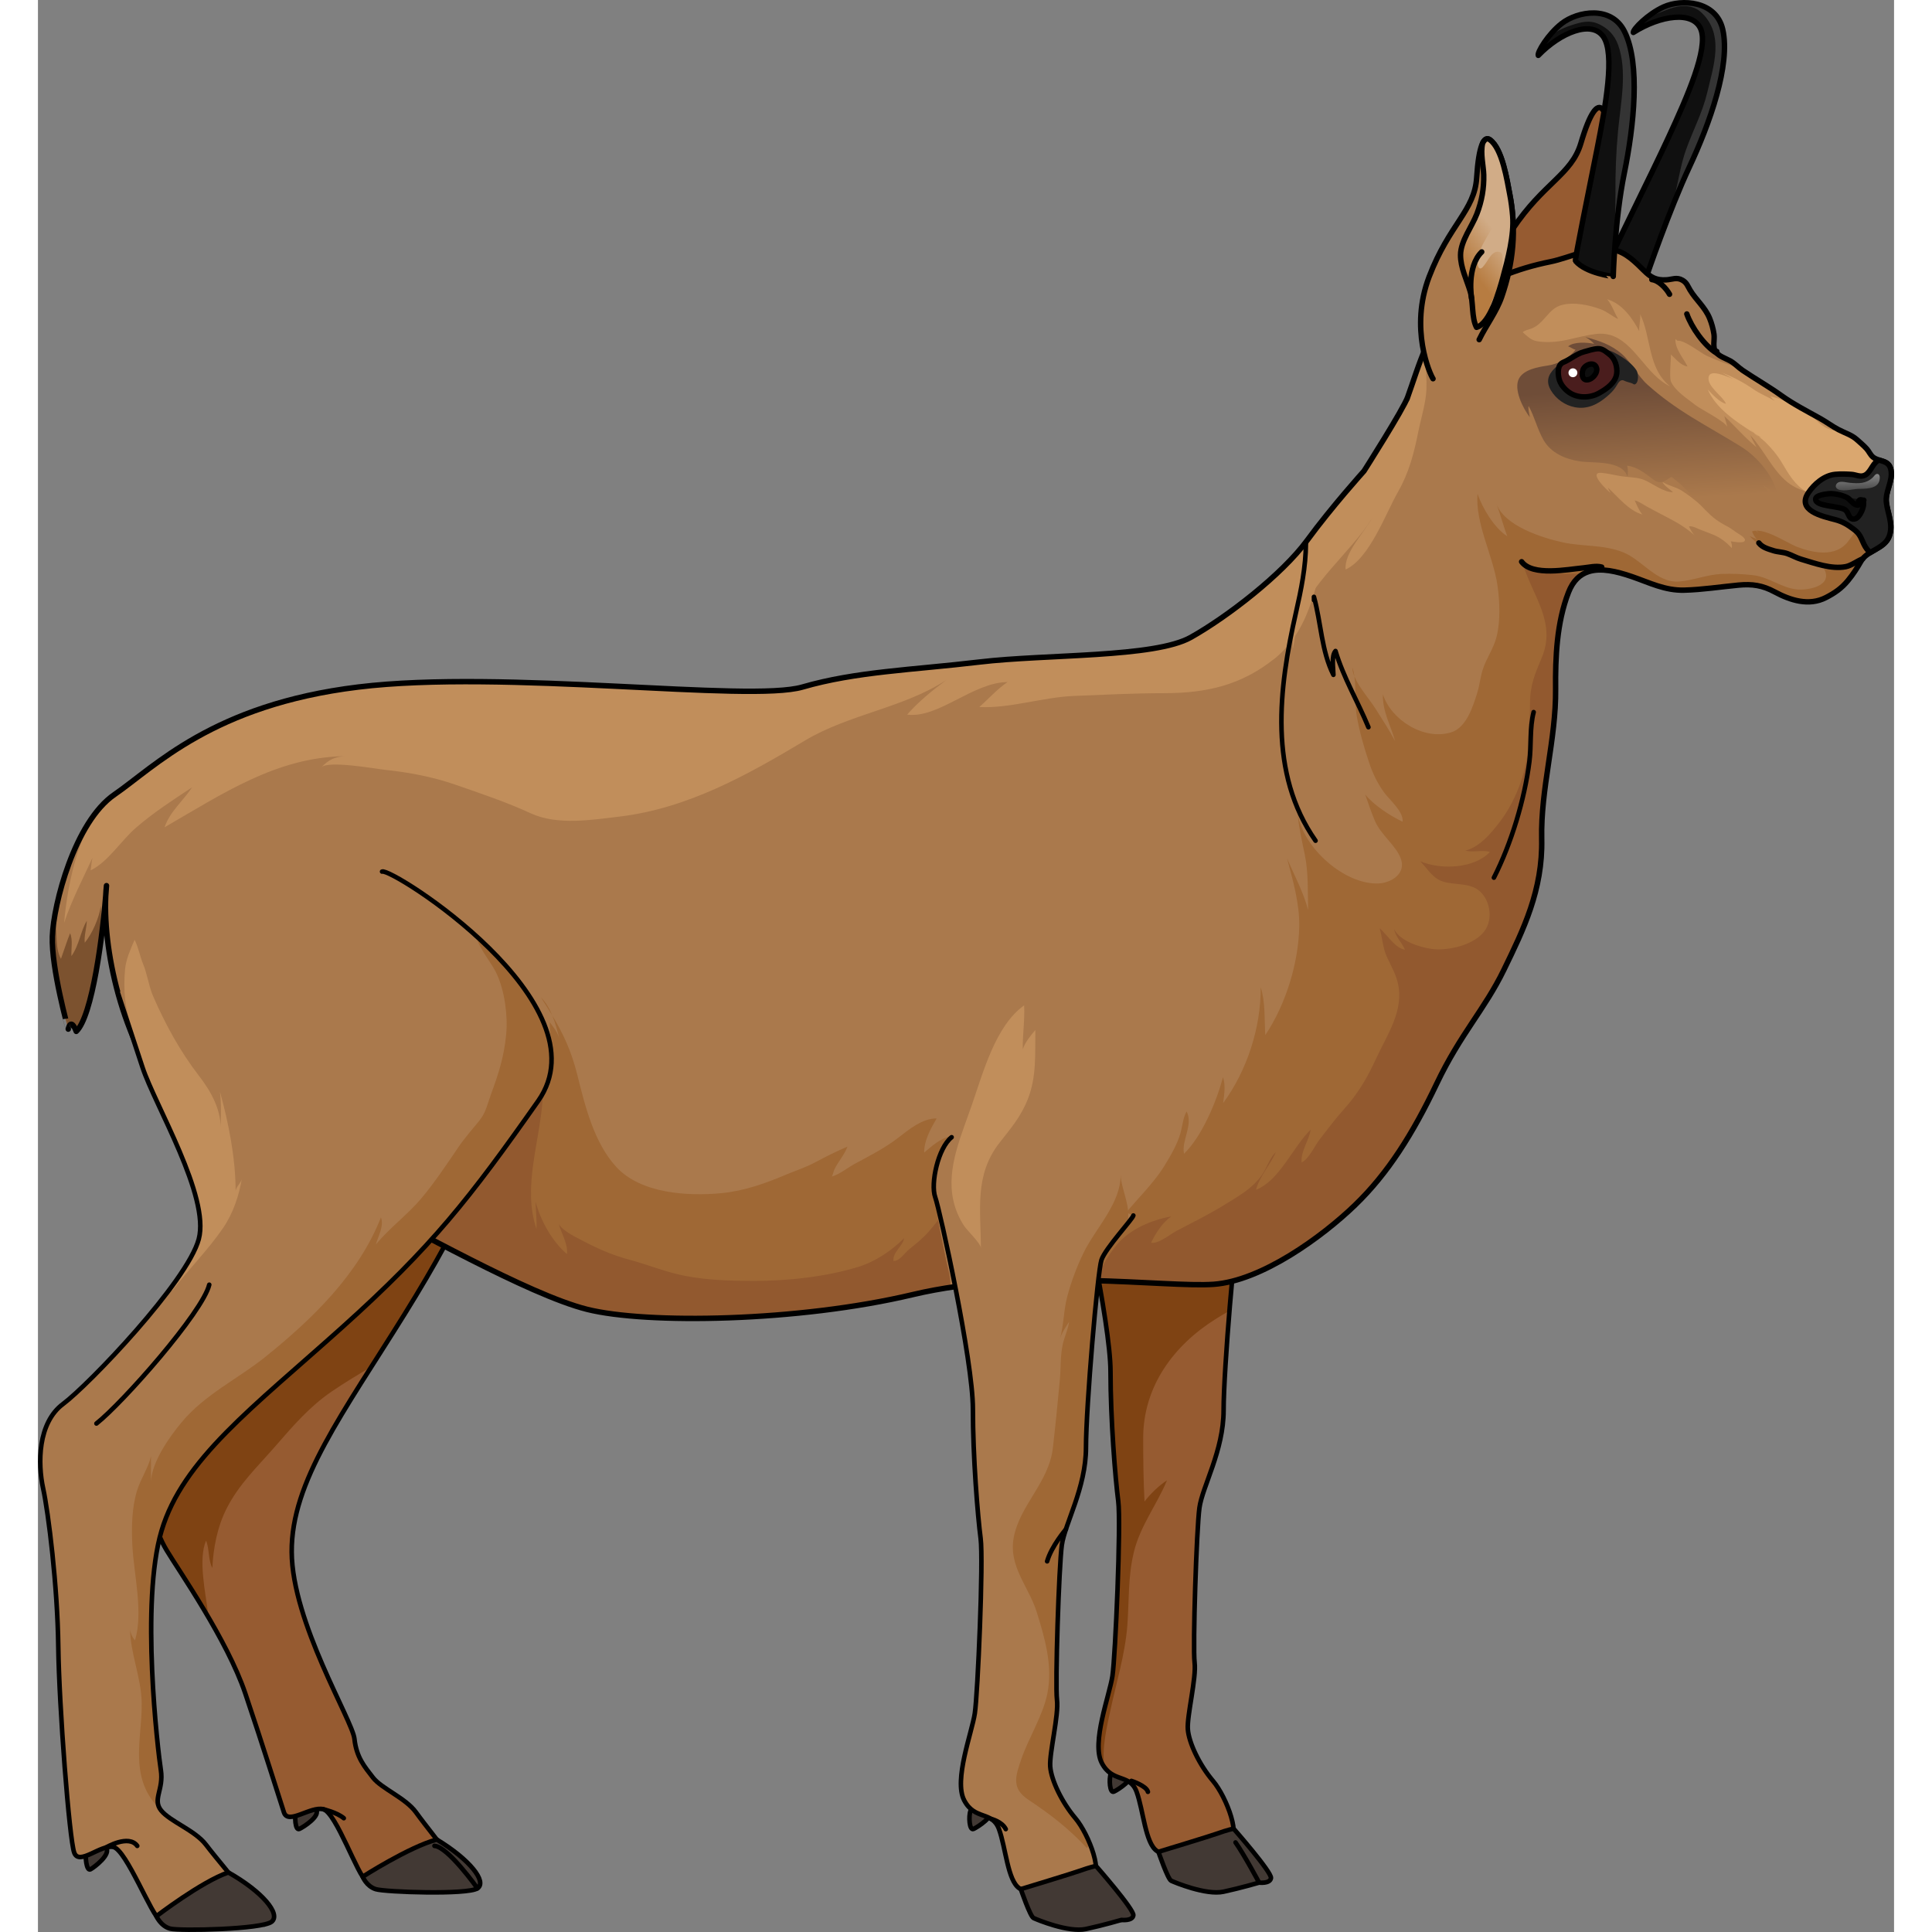 <?xml version="1.0" encoding="utf-8"?>
<!-- Created by: Science Figures, www.sciencefigures.org, Generator: Science Figures Editor -->
<!DOCTYPE svg PUBLIC "-//W3C//DTD SVG 1.1//EN" "http://www.w3.org/Graphics/SVG/1.1/DTD/svg11.dtd">
<svg version="1.1" id="Layer_1" xmlns="http://www.w3.org/2000/svg" xmlns:xlink="http://www.w3.org/1999/xlink" 
	 width="800px" height="800px" viewBox="0 0 407.378 424.039" enable-background="new 0 0 407.378 424.039"
	 xml:space="preserve">
<rect x="0" y="0" width="407.378" height="424.039" fill="#808080" stroke="none"/>
<g>
	<path fill="#423934" stroke="#000000" stroke-linecap="round" stroke-linejoin="round" stroke-miterlimit="10" d="M61,397.111
		c-0.395-0.486-3.859-0.82-4.301,0.357c-0.441,1.179-0.24,4.359,0.66,3.956C58.262,401.023,62.162,398.537,61,397.111z"/>
	<path fill="#965B31" d="M59.832,196.06c1.551-1.491,55.283,10.849,47.189,34.586c-8.092,23.738-12.932,35.862-26.527,57.748
		C66.9,310.28,55.592,325.155,55.691,340.635c0.098,15.48,13.328,36.925,13.77,40.998c0.439,4.072,2.209,6.11,4.074,8.519
		c1.867,2.407,7.174,4.488,9.422,7.602c2.246,3.113,6,7.646,5.746,7.712c-0.254,0.066-14.967,7.974-16.68,7.248
		c-1.711-0.724-6.598-14.915-9.396-15.62c-2.799-0.706-7.707,3.502-8.635,0.698c-0.93-2.804-4.525-14.394-8.498-26.146
		c-3.973-11.752-14.592-26.957-17.249-31.38c-2.655-4.424-5.303-12.478-1.177-17.938c4.126-5.458,18.176-32.441,17.851-41.577
		c-0.324-9.136-6.149-27.825-11.121-34.378c-4.972-6.554-12.004-18.739-12.004-18.739"/>
	<path fill="#7F4313" d="M81.789,247.945c-7.75,4.166-14.488,8.804-21.225,14.461c-5.234,4.396-10.917,7.868-16.487,11.701
		c0.475,2.49,0.775,4.77,0.842,6.643c0.325,9.136-13.725,36.119-17.851,41.577c-4.126,5.46-1.479,13.514,1.177,17.938
		c1.467,2.441,5.359,8.17,9.222,14.788c-0.047-0.326-0.098-0.651-0.136-0.977c-0.491-4.254-2.232-11.809-0.432-15.935
		c0.747,1.782,0.446,4.312,1.374,5.983c0.224-4.385,1.073-8.894,3.051-12.86c2.734-5.484,6.791-9.253,10.756-13.814
		c3.892-4.478,7.498-8.701,12.437-12.073c2.822-1.926,5.738-3.659,8.652-5.396c2.322-3.65,4.783-7.497,7.324-11.588
		c11.242-18.099,16.5-29.526,22.557-46.362C96.186,239.053,87.621,244.81,81.789,247.945z"/>
	<path fill="none" stroke="#000000" stroke-linecap="round" stroke-linejoin="round" stroke-miterlimit="10" d="M59.832,196.06
		c1.551-1.491,55.283,10.849,47.189,34.586c-8.092,23.738-12.932,35.862-26.527,57.748C66.9,310.28,55.592,325.155,55.691,340.635
		c0.098,15.48,13.328,36.925,13.77,40.998c0.439,4.072,2.209,6.11,4.074,8.519c1.867,2.407,7.174,4.488,9.422,7.602
		c2.246,3.113,6,7.646,5.746,7.712c-0.254,0.066-14.967,7.974-16.68,7.248c-1.711-0.724-6.598-14.915-9.396-15.62
		c-2.799-0.706-7.707,3.502-8.635,0.698c-0.93-2.804-4.525-14.394-8.498-26.146c-3.973-11.752-14.592-26.957-17.249-31.38
		c-2.655-4.424-5.303-12.478-1.177-17.938c4.126-5.458,18.176-32.441,17.851-41.577c-0.324-9.136-6.149-27.825-11.121-34.378
		c-4.972-6.554-12.004-18.739-12.004-18.739"/>
	<path fill="#423934" stroke="#000000" stroke-linecap="round" stroke-linejoin="round" stroke-miterlimit="10" d="M71.273,411.906
		c0,0,10.246-6.571,16.262-8.159c7.207,4.357,11.094,9.246,8.932,10.707c-2.16,1.462-20.283,0.829-22.326,0.188
		C72.096,414.001,71.273,411.906,71.273,411.906z"/>
	<path fill="#423934" stroke="#000000" stroke-linecap="round" stroke-linejoin="round" stroke-miterlimit="10" d="M96.467,414.454
		c0,0-6.484-9.146-9.438-9.313"/>
	<path fill="none" stroke="#000000" stroke-linecap="round" stroke-linejoin="round" stroke-miterlimit="10" d="M62.627,397.093
		c0,0,3.057,0.729,4.498,1.97"/>
	<path fill="#101010" d="M345.833,55.3c-0.135-0.266,8.096-16.592,12.107-25.295c4.014-8.703,8.695-19.271,7.064-23.513
		c-1.627-4.242-8.936-3.128-14.848,0.628c-0.072-0.699,3.146-4.016,6.645-5.602c3.969-1.797,11.547-1.372,12.98,4.957
		c1.762,7.763-2.877,20.685-7.318,30.168c-4.441,9.482-9.369,23.907-9.369,23.907S347.501,58.548,345.833,55.3z"/>
	<path fill="#343434" d="M369.782,6.476c-1.434-6.329-9.012-6.754-12.98-4.957c-1.256,0.57-2.475,1.364-3.52,2.18
		c2.172-0.558,4.426-1.855,6.508-2.23c2.045-0.368,3.928-0.083,5.451,1.416c4.912,4.835,2.525,11.59,1.111,17.527
		c-1.029,4.32-3.139,8.27-4.633,12.465c-1.064,2.992-1.6,6.266-2.293,9.365c-0.188,0.839-0.332,1.689-0.463,2.541
		c1.135-2.819,2.334-5.649,3.5-8.139C366.905,27.16,371.544,14.238,369.782,6.476z"/>
	
		<path fill="none" stroke="#000000" stroke-width="1.193" stroke-linecap="round" stroke-linejoin="round" stroke-miterlimit="10" d="
		M345.833,55.3c-0.135-0.266,8.096-16.592,12.107-25.295c4.014-8.703,8.695-19.271,7.064-23.513
		c-1.627-4.242-8.936-3.128-14.848,0.628c-0.072-0.699,3.146-4.016,6.645-5.602c3.969-1.797,11.547-1.372,12.98,4.957
		c1.762,7.763-2.877,20.685-7.318,30.168c-4.441,9.482-9.369,23.907-9.369,23.907S347.501,58.548,345.833,55.3z"/>
	<path fill="#965B31" d="M319.505,72.306c-0.41-1.035-2.67-11.845,4.168-22.053c6.834-10.207,12.916-11.881,14.975-18.832
		c2.057-6.95,3.65-8.646,4.672-7.496c2.26,2.553,1.689,9.661,1.6,12.695c-0.229,7.868-2.611,14.903-6.717,21.496
		c-1.883,3.021-4.707,5.313-6.918,8.076"/>
	
		<path fill="none" stroke="#000000" stroke-width="1.193" stroke-linecap="round" stroke-linejoin="round" stroke-miterlimit="10" d="
		M319.505,72.306c-0.41-1.035-2.67-11.845,4.168-22.053c6.834-10.207,12.916-11.881,14.975-18.832
		c2.057-6.95,3.65-8.646,4.672-7.496c2.26,2.553,1.689,9.661,1.6,12.695c-0.229,7.868-2.611,14.903-6.717,21.496
		c-1.883,3.021-4.707,5.313-6.918,8.076"/>
	<g>
		<path fill="#423934" stroke="#000000" stroke-linecap="round" stroke-linejoin="round" stroke-miterlimit="10" d="
			M239.775,388.924c-0.395-0.486-3.859-0.82-4.301,0.357c-0.441,1.179-0.24,4.359,0.66,3.956
			C237.037,392.836,240.938,390.35,239.775,388.924z"/>
		<path fill="#965B31" d="M230.738,241.412c-2.969,2.334-4.666,10.183-3.605,13.153s8.273,35.854,8.273,46.462
			s1.061,23.548,1.697,28.428s-0.637,34.159-1.273,38.401s-4.668,14.639-2.334,19.094s6.152,2.25,7.639,6.322
			c1.484,4.072,1.908,11.286,4.455,12.983c2.545,1.697,12.092-0.821,15.486-1.684s-0.213-10.196-3.182-13.697
			c-2.971-3.501-5.305-8.381-5.516-11.351c-0.213-2.97,1.908-11.244,1.484-14.639s0.426-29.277,1.061-33.944
			c0.637-4.667,5.305-12.517,5.305-21.428s2.545-38.612,3.395-41.158c0.848-2.546,6.789-8.91,7-9.759"/>
		<path fill="#7F4313" d="M269.826,259.121c-7.504-1.829-15.285-3.587-23.053-2.455c-5.689,0.829-12.574,2.512-17.84,5.195
			c2.48,11.06,6.473,31.274,6.473,39.166c0,10.607,1.061,23.548,1.697,28.428s-0.637,34.159-1.273,38.401
			s-4.668,14.639-2.334,19.094c0.207,0.396,0.43,0.724,0.658,1.023c-0.867-3.78,0.641-9.792,1.176-12.328
			c1.301-6.165,3.281-12.539,3.764-18.825c0.428-5.591,0.104-10.615,1.432-16.132c1.404-5.831,5.055-10.394,7.279-15.786
			c-1.734,1.128-3.664,2.971-4.932,4.655c-0.244-4.507-0.293-9.336-0.293-13.938c0.002-11.229,6.602-20.315,15.996-26.175
			c0.967-0.604,1.947-1.184,2.936-1.751c0.764-9.298,1.668-18.011,2.111-19.339c0.732-2.202,5.27-7.254,6.621-9.13
			C270.105,259.191,269.961,259.154,269.826,259.121z"/>
		<path fill="none" stroke="#000000" stroke-linecap="round" stroke-linejoin="round" stroke-miterlimit="10" d="M230.738,241.412
			c-2.969,2.334-4.666,10.183-3.605,13.153s8.273,35.854,8.273,46.462s1.061,23.548,1.697,28.428s-0.637,34.159-1.273,38.401
			s-4.668,14.639-2.334,19.094s6.152,2.25,7.639,6.322c1.484,4.072,1.908,11.286,4.455,12.983
			c2.545,1.697,12.092-0.821,15.486-1.684s-0.213-10.196-3.182-13.697c-2.971-3.501-5.305-8.381-5.516-11.351
			c-0.213-2.97,1.908-11.244,1.484-14.639s0.426-29.277,1.061-33.944c0.637-4.667,5.305-12.517,5.305-21.428
			s2.545-38.612,3.395-41.158c0.848-2.546,6.789-8.91,7-9.759"/>
		<path fill="#423934" stroke="#000000" stroke-linecap="round" stroke-linejoin="round" stroke-miterlimit="10" d="
			M245.924,406.438c0,0,11.631-3.524,13.219-4.112c1.586-0.588,3.27-0.981,3.27-0.981s8.406,9.563,8.211,10.856s-2.604,1-2.604,1
			s-3.998,1.175-7.818,1.998c-3.822,0.823-10.736-2.058-11.482-2.41S245.924,406.438,245.924,406.438z"/>
		<path fill="none" stroke="#000000" stroke-linecap="round" stroke-linejoin="round" stroke-miterlimit="10" d="M268.02,413.2
			c0,0-3.291-6.165-5.174-8.817"/>
	</g>
	<path fill="#AA794C" d="M340.347,125.458c-1.871,0.595-3.42,1.977-4.426,4.564c-2.576,6.631-2.893,14.195-2.822,21.227
		c0.109,11.056-3.301,21.816-3.055,32.884c0.25,11.25-4.035,19.955-8.285,28.705s-9.5,14-14.75,25s-10.689,19.667-17.939,26.667
		c-7.251,7-20.526,16.628-31.026,17.378s-40.75-3.75-66,2.25s-58.5,6.5-71.5,3.25s-39-18.25-50-23.5s-32.25-9.75-42.5-23.5
		s-14.25-34-13-46c-0.75,11-3.142,28.741-6.642,31.991c-1.25-3.25-1.75-0.5-1.75-0.5S2.91,212.521,3.16,205.521
		s4.884-25.139,13.634-31.139s21.5-19.68,53.5-23.59c32-3.91,85.764,3.41,97.508,0c11.742-3.41,24.092-3.741,38.842-5.491
		s38.4-0.919,46.4-5.419s20-13.756,25.5-21.253s12.501-15.247,12.501-15.247s8.689-13.649,9.6-16.272l-0.176,0.489
		c2.682-7.373,4.887-16.42,11.291-21.434c5.791-4.534,12.994-7.272,20.141-8.71c4.479-0.9,9.393-3.637,14.055-2.595
		c2.648,0.591,4.691,2.71,6.549,4.542c1.48,1.46,2.617,2.128,4.83,2.022c1.357-0.064,2.322-0.671,3.619,0.086
		c0.943,0.554,1.131,1.284,1.652,2.15c1.326,2.196,3.283,3.742,4.291,6.196c0.463,1.131,0.785,2.312,0.963,3.52
		c0.182,1.244-0.398,2.863,0.434,3.924c0.75,0.948,2.049,1.32,3.068,1.879c1.07,0.584,1.805,1.443,2.789,2.108
		c2.789,1.884,5.711,3.542,8.467,5.511c2.689,1.926,5.645,3.431,8.529,5.039c1.381,0.769,2.695,1.764,4.082,2.485
		c1.416,0.737,2.814,1.107,4.049,2.214c0.705,0.635,1.459,1.26,2.096,1.968c0.494,0.548,0.816,1.36,1.387,1.816
		c1.406,1.124,3.467,0.54,3.932,2.787c0.508,2.475-1.291,4.751-1,7.162c0.297,2.471,1.541,4.801,0.664,7.334
		c-1.006,2.901-4.805,3.107-6.229,5.576c-0.865,1.505-1.713,2.846-2.852,4.23c-1.396,1.692-2.873,2.731-4.863,3.752
		c-3.715,1.902-7.787,0.607-11.221-1.244c-2.682-1.444-4.918-1.787-7.986-1.493c-3.93,0.378-7.926,0.999-11.871,1.104
		c-4.211,0.11-7.561-1.616-11.432-2.954C346.479,125.395,343.069,124.592,340.347,125.458z"/>
	<path fill="#7C522F" d="M13.703,207.304c-0.019-2.836,0.264-5.664,0.098-8.489c-0.363,2.614-1.847,6.036-3.525,8.098
		c-0.193-1.449,0.417-3.271,0.446-4.81c-1.408,2.345-1.649,5.326-3.375,7.739c-0.085-1.578,0.355-3.542-0.293-5.016
		c-0.741,1.823-1.334,3.782-2.005,5.625c-1.38-2.507-0.693-5.595-1.302-8.283c-0.11,0.108-0.209,0.253-0.307,0.399
		c-0.155,1.116-0.25,2.117-0.279,2.954c-0.25,7,3.492,20.353,3.492,20.353s0.5-2.75,1.75,0.5
		C10.694,224.245,12.511,215.9,13.703,207.304z"/>
	<g>
		<path fill="#9F6835" d="M288.942,148.467c-0.1-0.702-0.236-1.365-0.459-1.931C288.497,147.149,288.671,147.801,288.942,148.467z"
			/>
		<path fill="#9F6835" d="M276.477,178.604c-0.074-0.833-0.123-1.673-0.127-2.53C276.287,176.907,276.336,177.755,276.477,178.604z"
			/>
		<path fill="#9F6835" d="M406.595,116.599c0.033-0.226,0.045-0.45,0.053-0.675c0.004-0.113,0.008-0.228,0.006-0.341
			c0-0.002,0-0.004,0-0.006c-0.898-0.264-1.811-0.499-2.721-0.711c-4.096-0.95-4.371,1.145-6.752,4.113
			c-2.682,3.343-7.508,2.424-11.125,1.033c-2.305-0.886-8.779-5.375-10.643-2.725c1.811,2.474,5.207,3.812,7.998,4.362
			c2.115,0.417,7.223,0.843,8.529,3.064c2.279,3.878-3.422,4.9-5.871,4.656c-3.469-0.347-6.104-2.747-9.721-3.142
			c-2.246-0.245-4.596-0.355-6.895-0.254c-3.102,0.137-6.176,1.429-9.242,1.656c-4.941,0.366-8.078-4.744-12.326-6.424
			c-4.348-1.719-8.74-1.19-13.236-2.169c-4.543-0.988-12.846-3.658-14.52-8.444c0.834,2.247,1.482,4.798,2.361,7.108
			c-2.85-1.822-5.404-6.086-6.523-9.3c-0.559,6.417,3.439,13.657,4.367,20.055c0.512,3.527,0.67,7.787-0.176,11.24
			c-0.646,2.64-2.316,4.846-3.1,7.419c-0.496,1.634-0.66,3.374-1.184,5.039c-0.926,2.94-2.354,7.544-5.686,8.581
			c-5.99,1.864-13.23-2.756-14.994-8.343c-0.135,3.673,1.721,6.861,2.68,10.256c-1.307-2.449-2.879-4.833-4.365-7.195
			c-1.182-1.88-3.57-4.543-4.568-6.988c0.389,2.715,0.068,6.213,0.52,8.753c0.607,3.422,1.576,6.762,2.664,10.043
			c0.795,2.4,1.787,4.51,3.258,6.573c1.232,1.728,4.377,4.271,4.131,6.518c-2.707-1.283-6.301-3.612-8.201-5.962
			c0.654,1.903,1.336,3.926,2.125,5.781c1.295,3.044,4.588,5.371,5.664,8.217c1.268,3.348-2.068,5.384-4.852,5.514
			c-7.268,0.338-16.485-7.561-17.774-15.3c0.271,3.039,0.945,5.952,1.578,9.013c0.811,3.919,0.643,8.628,0.723,12.128
			c-1.025-3.941-3.023-7.608-4.621-11.336c1.244,4.683,2.76,9.88,2.676,14.904c-0.133,8.02-2.971,17.201-7.455,23.874
			c-0.217-3.455,0.057-7.172-1.008-10.508c0.066,8.818-2.988,18.293-8.24,25.425c0.229-1.839,0.582-3.847-0.031-5.662
			c-1.398,5.19-4.529,12.871-8.555,16.791c-0.625-2.84,2.078-6.304,0.572-9.294c-0.787,1.314-0.916,3.242-1.371,4.809
			c-0.721,2.475-2.061,4.762-3.396,6.954c-2.824,4.639-7.033,8.24-10.221,12.625c-2.314,3.186-5.006,8.167-5.414,12.743
			c0.01,0,0.02,0.001,0.029,0.001c11.52,0.312,21.223,1.175,26.301,0.813c10.5-0.75,23.775-10.378,31.026-17.378
			c5.025-4.854,9.174-10.532,13-17.21c0.316-0.715,0.725-1.359,1.152-2.032c1.285-2.353,2.543-4.818,3.787-7.425
			c5.25-11,10.5-16.25,14.75-25s8.535-17.455,8.285-28.705c-0.246-11.067,3.164-21.828,3.055-32.884
			c-0.07-7.031,0.246-14.596,2.822-21.227c1.006-2.588,2.555-3.97,4.426-4.564c2.723-0.866,6.133-0.063,9.555,1.119
			c3.871,1.338,7.221,3.064,11.432,2.954c3.945-0.105,7.941-0.727,11.871-1.104c3.068-0.294,5.305,0.049,7.986,1.493
			c3.434,1.852,7.506,3.146,11.221,1.244c1.99-1.021,3.467-2.06,4.863-3.752c1.139-1.385,1.986-2.726,2.852-4.23
			c1.424-2.469,5.223-2.675,6.229-5.576c0.096-0.28,0.158-0.557,0.207-0.832C406.571,116.716,406.587,116.657,406.595,116.599z"/>
		<path fill="#92592F" d="M339.243,125.936c-0.742-0.021-1.559-0.003-2.492,0.006c-1.99,0.018-3.885,0.056-5.816-0.491
			c-1.613-0.457-3.178-1.405-4.896-1.288c2.16,6.8,7.209,12.557,4.037,20.135c-1.52,3.631-2.602,6.078-2.594,10.214
			c0.006,2.618-0.369,5.154-0.363,7.777c0.014,6.114-2.521,13.174-6.219,18.028c-1.898,2.491-4.396,5.544-7.582,6.365
			c1.535,0.488,3.721-0.218,5.354,0.307c-3.453,3.694-10.879,3.958-15.307,2.025c1.705,1.7,2.719,3.83,5.219,4.534
			c2.078,0.585,4.313,0.346,6.369,1.137c3.373,1.298,4.678,6.252,2.787,9.298c-2.104,3.391-8.242,4.794-11.877,4.284
			c-2.613-0.366-6.945-1.742-8.189-4.311c0.236,1.588,1.746,3.013,2.357,4.473c-2.084-0.227-3.996-3.388-5.559-4.704
			c0.6,2.056,0.668,4.214,1.568,6.228c0.855,1.913,1.928,3.68,2.42,5.751c1.443,6.067-2.322,11.348-4.74,16.597
			c-1.994,4.331-3.934,7.646-7.137,11.221c-1.866,2.083-3.54,4.339-5.261,6.542c-1.119,1.436-2.346,4.297-3.975,5.077
			c-0.223-2.505,1.629-4.782,1.992-7.206c-3.869,3.729-6.783,11.148-11.994,13.199c0.736-2.925,3.146-5.508,4.371-8.292
			c-1.352,1.284-1.934,3.318-2.961,4.859c-2.09,3.133-5.426,4.936-8.549,6.86c-3.357,2.068-6.895,3.79-10.371,5.628
			c-1.354,0.715-3.936,2.889-5.535,2.566c1.035-2.114,2.494-4.42,4.451-5.769c-4.219,0.732-8.926,2.726-11.734,5.965
			c-1.365,1.574-4.059,5.282-4.449,8.144c11.152,0.329,20.52,1.142,25.475,0.788c10.5-0.75,23.775-10.378,31.026-17.378
			c5.025-4.854,9.174-10.532,13-17.21c0.316-0.715,0.725-1.359,1.152-2.032c1.285-2.353,2.543-4.818,3.787-7.425
			c5.25-11,10.5-16.25,14.75-25s8.535-17.455,8.285-28.705c-0.246-11.067,3.164-21.828,3.055-32.884
			c-0.07-7.031,0.246-14.596,2.822-21.227C336.722,127.964,337.868,126.679,339.243,125.936z"/>
	</g>
	<g>
		<path fill="#C18E5B" d="M275.441,142.415c0.344-1.798,0.6-3.665,0.752-5.538C275.629,138.657,275.34,140.498,275.441,142.415z"/>
	</g>
	<path fill="#C18E5B" d="M345.216,108.218c-0.275-0.345-0.523-0.771-0.627-1.179c2.215,2.016,4.557,5.052,7.547,5.883
		c-0.736-0.856-1.221-2.084-1.686-3.101c0.988,0.253,1.967,0.983,2.875,1.474c1.746,0.942,3.51,1.857,5.266,2.781
		c1.889,0.993,3.912,2.357,5.23,3.65c-0.641-0.562-1.086-1.447-1.465-2.177c0.658-0.112,1.168,0.127,1.756,0.391
		c1.24,0.556,2.502,0.953,3.752,1.486c1.541,0.658,2.779,1.666,3.912,2.869c0.105-0.507-0.059-1.017-0.234-1.494
		c0.504,0.05,2.957,0.611,3.115-0.225c0.113-0.595-1.508-1.465-1.869-1.711c-2.787-1.897-5.342-3.907-7.92-6.089
		c-1.293-1.093-2.613-2.157-4.045-3.063c-1.375-0.87-2.898-1.063-4.281-1.948c0.398,0.918,1.623,1.56,2.326,2.267
		c-2.047,0.02-4.428-1.875-6.264-2.665c-1.492-0.642-3.393-0.592-4.984-0.831c-1.457-0.219-2.992-0.629-4.451-0.753
		C340.097,103.522,344.464,107.732,345.216,108.218z"/>
	<path fill="#C18E5B" d="M406.69,103.109c-0.465-2.247-2.525-1.663-3.932-2.787c-0.57-0.456-0.893-1.269-1.387-1.816
		c-0.637-0.708-1.391-1.333-2.096-1.968c-1.234-1.106-2.633-1.477-4.049-2.214c-1.387-0.722-2.701-1.717-4.082-2.485
		c-2.885-1.608-5.84-3.113-8.529-5.039c-2.756-1.969-5.678-3.627-8.467-5.511c-0.277-0.188-0.535-0.392-0.787-0.6
		c-0.348-0.089-0.695-0.172-1.041-0.274c-1.895-0.565-3.996-1.432-5.873-2.24c-1.502-0.647-4.992-3.574-6.631-3.396
		c-0.008,0.001-0.408-0.353-0.422-0.363c-0.115,2.154,1.76,4.188,2.66,6.018c-1.559-0.237-2.576-1.679-3.686-2.648
		c0.166,0.146-0.4,4.96,0.057,5.986c0.939,2.099,3.645,3.764,5.426,5.179c1.1,0.874,6.729,3.677,6.928,4.822
		c-0.141-0.802-0.43-1.634-0.654-2.457c2.191,2.056,4.592,4.828,7.064,6.838c-0.459-0.864-0.971-1.729-1.354-2.63
		c2.918,3.121,4.854,7.65,8.146,10.303c3.313,2.668,7.801,2.633,11.547,3.607c-0.174-0.233-0.275-0.579-0.432-0.801
		c3.391-1.213,7.377-0.186,10.717-1.979c0.119-0.063,0.316-0.172,0.559-0.307C406.679,105.288,406.919,104.219,406.69,103.109z"/>
	<g>
		<path fill="#DAA76F" d="M388.119,90.467c-2.398-1.514-5.071-2.846-7.854-3.466c0.25,0.378,0.579,0.695,0.94,0.987
			c-1.573-0.899-3.302-1.58-4.767-2.604c-2.026-1.417-4.816-2.911-7.189-3.696c0.996,0.329,1.963,1.109,2.981,1.527
			c-1.815-0.669-5.233-2.278-5.551-0.451c-0.362,2.088,3.049,4.083,3.818,5.86c-1.375-0.278-3.021-2.092-4.016-3.137
			c1.761,4.074,6.199,7.083,10.044,9.489c-0.291-0.282-0.553-0.59-0.768-0.895c0.291,0.386,0.676,0.752,1.101,1.103
			c0.483,0.302,0.958,0.595,1.413,0.878c-0.188-0.038-0.39-0.124-0.593-0.229c0.507,0.386,0.997,0.754,1.359,1.108
			c1.433,1.403,2.708,2.896,3.729,4.624c1.465,2.479,2.89,4.978,5.478,6.443c5.185,2.938,11.855,3.159,17.481,0.954
			c0.267-1.939,1.378-3.831,0.963-5.854c-0.465-2.247-2.525-1.663-3.932-2.787c-0.57-0.456-0.893-1.269-1.387-1.816
			c-0.637-0.708-1.391-1.333-2.096-1.968c-0.857-0.769-1.796-1.183-2.763-1.61c-0.88-0.163-1.763-0.332-2.647-0.524
			C391.343,93.854,390.227,91.798,388.119,90.467z"/>
		<path fill="#DAA76F" d="M376.527,94.978c0.364,0.354,0.764,0.654,1.153,0.856c-0.276-0.21-0.552-0.427-0.82-0.648
			C376.75,95.117,376.64,95.048,376.527,94.978z"/>
	</g>
	<path fill="#C18E5B" d="M344.931,73.486c5.466,1.454,8.018,8.836,13.313,11.324c-5.004-3.964-4.154-11.003-6.592-15.849
		c0.129,1.284-0.287,2.452-0.199,3.722c-1.514-2.89-3.74-6.032-7.031-6.994c1.111,1.314,1.533,2.897,2.416,4.328
		c-1.316-0.558-2.381-1.583-3.771-2.108c-2.583-0.977-5.994-1.69-8.712-0.938c-2.889,0.799-3.71,4.061-6.609,5.16
		c-0.66,0.251-1.354,0.321-1.87,0.784c0.996,0.842,1.777,1.758,3.181,1.985c2.237,0.363,4.621,0.133,6.805-0.369
		c1.962-0.45,3.988-0.949,5.98-1.217C342.975,73.162,343.995,73.237,344.931,73.486z"/>
	<linearGradient id="SVGID_1_" gradientUnits="userSpaceOnUse" x1="352.898" y1="81.044" x2="354.697" y2="109.827">
		<stop  offset="0.134" style="stop-color:#6F4D38"/>
		<stop  offset="1" style="stop-color:#AA794C"/>
	</linearGradient>
	<path fill="url(#SVGID_1_)" d="M381.798,109.321c-0.209-4.266-4.385-9.039-7.926-11.245c-3.586-2.233-7.285-4.275-10.877-6.495
		c-3.551-2.194-6.646-4.385-9.734-7.154c-2.168-1.943-3.41-4.768-5.574-6.684c-2.383-2.113-5.07-2.983-8.057-3.761
		c0.736,0.376,1.379,0.887,1.947,1.488c-1.584-0.341-4.514-0.513-5.738,0.563c0.547,0.133,1.064,0.611,1.629,0.718
		c-1.502,1.974-3.779,3.134-6.186,3.495c-2.006,0.302-5.094,0.822-6.197,2.786c-1.318,2.345,0.9,6.697,2.352,8.541
		c-0.098-0.828-0.408-1.646-0.273-2.48c1.326,2.366,1.916,5.142,3.301,7.52c1.646,2.826,4.775,4.153,7.895,4.641
		c2.951,0.46,9.338-0.333,10.484,3.357c0.182-0.683,0.17-1.633-0.039-2.399c2.396,0.315,3.912,1.704,5.764,3.051
		c1.648,1.198,2.393,0.323,3.947-0.585c3.457,2.45,5.629,5.651,8.633,8.412c2.836,2.605,6.678,3.688,10.107,5.251
		c-0.789-0.796-1.232-2.047-1.564-3.118c0.65,0.609,1.256,1.222,1.975,1.769c-0.361-0.343-1.105-1.262-1.354-1.978
		c0.477,1.375,6.068,2.455,7.334,2.627c-0.18-2.901-4.004-4.86-5.041-7.626c0.689,0.594,1.463,1.089,2.182,1.639
		c0.23-1.199-1.17-4.758-2.453-5.223C379.794,106.961,380.802,108.201,381.798,109.321z"/>
	<path fill="#222222" d="M350.831,81.256c-0.756-1.154-2.086-2.215-3.244-2.938c-1.152-0.72-2.182-1.336-3.537-1.594
		c-1.357-0.259-2.904-0.017-4.252,0.221c-1.262,0.224-2.605,1.025-3.703,1.665c-1.135,0.664-2.328,1.341-3.266,2.278
		c-1.457,1.458-1.846,2.965-0.768,4.781c1.133,1.902,3.08,3.298,5.279,3.712c2.742,0.519,5.057-0.647,7.086-2.409
		c0.721-0.628,1.34-1.209,1.857-2c0.285-0.433,0.693-1.314,1.201-1.484c0.379-0.128,0.623,0.051,0.961,0.195
		c0.473,0.199,0.986,0.274,1.457,0.469c0.32,0.132,0.406,0.362,0.758,0.115C351.396,83.745,351.257,81.902,350.831,81.256z"/>
	<g>
		<path fill="#9F6835" d="M112.879,222.872c-0.615-1.492-1.402-2.886-2.484-3.964C111.293,220.298,112.117,221.6,112.879,222.872z"
			/>
		<path fill="#9F6835" d="M121.084,287.383c13,3.25,46.25,2.75,71.5-3.25c2.52-0.599,5.09-1.089,7.686-1.494
			c-0.037-1.22-0.086-2.313-0.242-2.964c-0.813-3.407-1.453-6.733-2.139-10.093c-1.322-6.478-1.408-14.154,2.346-20.137
			c-2.197,0.397-4.051,2.12-5.727,3.523c-0.041-2.614,1.459-5.324,2.744-7.482c-3.105-0.092-6.209,2.51-8.512,4.289
			c-2.865,2.214-6.375,3.999-9.561,5.72c-1.527,0.825-3.254,2.28-4.939,2.728c0.287-0.489,0.324-1.037,0.582-1.578
			c0.814-1.719,2.186-3.166,2.848-4.974c-2.465,1.034-4.852,2.251-7.211,3.506c-2.029,1.081-3.979,1.669-6.063,2.554
			c-4.578,1.942-9.303,3.647-14.285,4.138c-7.488,0.736-17.813,0.104-23.182-5.749c-4.875-5.315-6.826-13.279-8.545-20.186
			c-1.314-5.277-3.086-9.019-5.506-13.062c0.678,1.646,1.146,3.413,1.541,5.026c-0.359-1.304-1.375-2.577-2.084-3.554
			c-0.082,4.729,1.676,10.204-0.436,14.647c-1.949,4.102-5.855,7.718-8.586,11.323c-2.605,3.439-5.543,6.924-8.48,10.094
			c-3.135,3.382-5.254,7.73-7.805,11.69C98.758,278.227,112.654,285.275,121.084,287.383z"/>
		<path fill="#92592F" d="M110.787,240.961c-2.096,3.31-5.189,6.338-7.473,9.354c-2.605,3.439-5.543,6.924-8.48,10.094
			c-3.135,3.382-5.254,7.73-7.805,11.69c11.729,6.127,25.625,13.176,34.055,15.283c13,3.25,46.25,2.75,71.5-3.25
			c2.52-0.599,5.09-1.089,7.686-1.494c-0.037-1.22-0.086-2.313-0.242-2.964c-0.813-3.407-1.453-6.733-2.139-10.093
			c-0.117-0.576-0.221-1.164-0.316-1.758c-0.676,0.807-1.318,1.641-2.025,2.451c-1.336,1.534-2.791,2.676-4.365,3.947
			c-0.936,0.757-2.121,2.642-3.42,2.53c-0.178-1.981,2.055-3.203,2.348-5.004c-2.732,2.738-6.273,5.14-10.049,6.304
			c-7.172,2.211-15.588,3.093-23.074,3.085c-4.951-0.005-9.988-0.16-14.865-1.086c-4.273-0.811-8.213-2.475-12.395-3.594
			c-3.51-0.939-6.721-2.318-9.918-4.008c-1.703-0.898-4.447-2.129-5.514-3.805c0.596,2.036,2.072,4.417,1.809,6.589
			c-3.232-2.702-5.85-7.454-6.885-11.503c0.031,1.981,0.301,4.048,0.189,6.009C106.283,260.43,110.203,250.632,110.787,240.961z"/>
	</g>
	<path fill="#C18E5B" d="M283.385,116.664c0.516-1.984,0.961-3.926,1.297-5.869c-1.975,2.396-4.152,5.129-6.139,7.835
		c-5.5,7.497-17.5,16.753-25.5,21.253s-31.65,3.669-46.4,5.419s-27.1,2.081-38.842,5.491c-11.744,3.41-65.508-3.91-97.508,0
		c-32,3.91-44.75,17.59-53.5,23.59c-7.654,5.249-10.335,19.872-11.053,28.138c1.666-4.94,4.07-9.573,6.227-14.241
		c-0.181,0.73-0.306,1.987-0.402,2.749c3.864-1.884,6.675-6.543,9.971-9.381c3.873-3.336,8.091-6.072,12.295-8.841
		c-1.97,2.969-4.919,5.38-6.037,8.762c12.77-7.367,24.563-15.365,39.457-15.592c-2.242,0.169-3.439,0.79-5.053,2.436
		c1.523-1.553,11.855,0.325,14.049,0.56c5.209,0.555,10.41,1.527,15.365,3.25c5.797,2.015,11.121,3.791,16.604,6.308
		c5.775,2.651,13.291,1.429,19.408,0.698c14.959-1.789,28.012-9.083,40.713-16.691c9.713-5.817,21.766-7.177,31.072-13.323
		c-3.064,2.293-6.113,4.743-8.643,7.633c6.945,0.867,14.346-7.047,22.057-7.153c-2.32,1.551-4.117,3.659-6.221,5.485
		c6.688,0.351,13.973-2.168,20.852-2.436c6.631-0.258,13.033-0.602,19.703-0.602c9.439,0,17.08-1.801,24.348-7.671
		C279.85,137.729,280.852,126.405,283.385,116.664z"/>
	<path fill="#C18E5B" d="M291.044,103.383c0,0-7.001,7.75-12.501,15.247c-2.881,3.927-7.547,8.331-12.484,12.287l4.654,13.33
		c-0.051,0.414-0.352,0.379-0.256,0.855c3.488-1.507,5.609-8.722,5.877-12.31c0.033,1.348-0.029,2.717-0.141,4.084
		c2.754-8.698,12.22-15.92,16.608-23.103c-1.664,3.007-6.174,7.616-5.787,11.226c5.27-2.44,8.717-12.175,11.514-17.081
		c2.381-4.174,3.486-8.41,4.43-13.142c0.604-3.019,1.688-6.372,1.791-9.396c0.066-1.941-0.07-5.188-0.523-8.225
		c-1.381,3.334-2.463,6.828-3.613,10.036C299.567,89.993,291.044,103.383,291.044,103.383z"/>
	<path fill="none" stroke="#000000" stroke-linecap="round" stroke-linejoin="round" stroke-miterlimit="10" d="M327.544,146.883"/>
	<path fill="none" stroke="#000000" stroke-linecap="round" stroke-linejoin="round" stroke-miterlimit="10" d="M237.814,421.388
		c0,0-3.291-6.165-5.174-8.817"/>
	<path fill="none" stroke="#000000" stroke-linecap="round" stroke-linejoin="round" stroke-miterlimit="10" d="M280.07,131.73
		c0.002-0.245-0.002-0.49-0.014-0.734c1.563,5.671,1.635,11.857,4.273,17.12c-0.023-1.563-0.479-4.178,0.459-5.233
		c1.782,5.931,4.868,11.022,7.228,16.725"/>
	<path fill="none" stroke="#000000" stroke-linecap="round" stroke-linejoin="round" stroke-miterlimit="10" d="M278.295,119.27
		c-0.023,5.152-1.039,10.141-2.184,15.165c-3.797,16.675-6.08,35.273,4.297,50.086"/>
	<path fill="none" stroke="#000000" stroke-linecap="round" stroke-linejoin="round" stroke-miterlimit="10" d="M328.276,156.297
		c-0.898,3.47-0.48,7.322-0.936,10.868c-1.07,8.372-3.963,17.945-7.785,25.467"/>
	<path fill="#423934" stroke="#000000" stroke-linecap="round" stroke-linejoin="round" stroke-miterlimit="10" d="M49.653,422.394
		c0,0-7.415-7.443-8.937-8.886"/>
	<path fill="none" stroke="#000000" stroke-linecap="round" stroke-linejoin="round" stroke-miterlimit="10" d="M239.99,390.875
		c0,0,3.291,1.058,3.625,2.397"/>
	
		<path fill="none" stroke="#000000" stroke-width="1.193" stroke-linecap="round" stroke-linejoin="round" stroke-miterlimit="10" d="
		M340.347,125.458c-1.871,0.595-3.42,1.977-4.426,4.564c-2.576,6.631-2.893,14.195-2.822,21.227
		c0.109,11.056-3.301,21.816-3.055,32.884c0.25,11.25-4.035,19.955-8.285,28.705s-9.5,14-14.75,25s-10.689,19.667-17.939,26.667
		c-7.251,7-20.526,16.628-31.026,17.378s-40.75-3.75-66,2.25s-58.5,6.5-71.5,3.25s-39-18.25-50-23.5s-32.25-9.75-42.5-23.5
		s-14.25-34-13-46c-0.75,11-3.142,28.741-6.642,31.991c-1.25-3.25-1.75-0.5-1.75-0.5S2.91,212.521,3.16,205.521
		s4.884-25.139,13.634-31.139s21.5-19.68,53.5-23.59c32-3.91,85.764,3.41,97.508,0c11.742-3.41,24.092-3.741,38.842-5.491
		s38.4-0.919,46.4-5.419s20-13.756,25.5-21.253s12.501-15.247,12.501-15.247s8.689-13.649,9.6-16.272l-0.176,0.489
		c2.682-7.373,4.887-16.42,11.291-21.434c5.791-4.534,12.994-7.272,20.141-8.71c4.479-0.9,9.393-3.637,14.055-2.595
		c2.648,0.591,4.691,2.71,6.549,4.542c1.48,1.46,2.617,2.128,4.83,2.022c1.357-0.064,2.322-0.671,3.619,0.086
		c0.943,0.554,1.131,1.284,1.652,2.15c1.326,2.196,3.283,3.742,4.291,6.196c0.463,1.131,0.785,2.312,0.963,3.52
		c0.182,1.244-0.398,2.863,0.434,3.924c0.75,0.948,2.049,1.32,3.068,1.879c1.07,0.584,1.805,1.443,2.789,2.108
		c2.789,1.884,5.711,3.542,8.467,5.511c2.689,1.926,5.645,3.431,8.529,5.039c1.381,0.769,2.695,1.764,4.082,2.485
		c1.416,0.737,2.814,1.107,4.049,2.214c0.705,0.635,1.459,1.26,2.096,1.968c0.494,0.548,0.816,1.36,1.387,1.816
		c1.406,1.124,3.467,0.54,3.932,2.787c0.508,2.475-1.291,4.751-1,7.162c0.297,2.471,1.541,4.801,0.664,7.334
		c-1.006,2.901-4.805,3.107-6.229,5.576c-0.865,1.505-1.713,2.846-2.852,4.23c-1.396,1.692-2.873,2.731-4.863,3.752
		c-3.715,1.902-7.787,0.607-11.221-1.244c-2.682-1.444-4.918-1.787-7.986-1.493c-3.93,0.378-7.926,0.999-11.871,1.104
		c-4.211,0.11-7.561-1.616-11.432-2.954C346.479,125.395,343.069,124.592,340.347,125.458z"/>
	<path fill="#222222" d="M406.69,103.109c-0.33-1.598-1.465-1.767-2.6-2.134c-0.121,0.057-0.234,0.113-0.314,0.162
		c-1.281,0.782-1.588,2.877-3.15,3.293c-0.84,0.225-1.686-0.24-2.541-0.304c-1.166-0.086-2.486-0.124-3.641-0.011
		c-2.385,0.237-4.557,2.083-5.857,4.018c-2.645,3.927,2.971,5.162,5.877,5.922c1.66,0.433,2.744,1.112,4.107,2.139
		c1.371,1.033,1.516,1.841,2.211,3.282c0.34,0.708,0.809,1.332,1.352,1.819c1.625-1.013,3.547-1.751,4.221-3.69
		c0.877-2.533-0.367-4.863-0.664-7.334C405.399,107.86,407.198,105.584,406.69,103.109z"/>
	
		<path fill="none" stroke="#000000" stroke-width="1.193" stroke-linecap="round" stroke-linejoin="round" stroke-miterlimit="10" d="
		M406.69,103.109c-0.33-1.598-1.465-1.767-2.6-2.134c-0.121,0.057-0.234,0.113-0.314,0.162c-1.281,0.782-1.588,2.877-3.15,3.293
		c-0.84,0.225-1.686-0.24-2.541-0.304c-1.166-0.086-2.486-0.124-3.641-0.011c-2.385,0.237-4.557,2.083-5.857,4.018
		c-2.645,3.927,2.971,5.162,5.877,5.922c1.66,0.433,2.744,1.112,4.107,2.139c1.371,1.033,1.516,1.841,2.211,3.282
		c0.34,0.708,0.809,1.332,1.352,1.819c1.625-1.013,3.547-1.751,4.221-3.69c0.877-2.533-0.367-4.863-0.664-7.334
		C405.399,107.86,407.198,105.584,406.69,103.109z"/>
	
		<path fill="#0E0E0E" stroke="#000000" stroke-width="1.193" stroke-linecap="round" stroke-linejoin="round" stroke-miterlimit="10" d="
		M396.86,109.129c0.855,0.157,1.639,1.999,2.498,1.62c0.381-0.166-0.012-0.998,0.65-1.063c1.58-0.155,0.133,3.91-1.211,4.202
		c-1.34,0.292-1.279-1.126-1.988-1.859c-1.039-1.081-6.773-0.735-6.637-2.518c0.064-0.852,2.27-1.084,2.891-1.146
		c1.125-0.109,2.721,0.257,3.742,0.715c0.787,0.351,1.719,1.768,2.604,1.788c0.582,0.012,0.809-0.884,1.336-1.09"/>
	<path fill="#4A1D1D" d="M333.827,83.038c0.262,1.258,1.234,2.408,2.299,3.129c1.893,1.279,4.57,1.196,6.502,0.119
		c1.65-0.922,3.652-2.275,3.887-4.347c0.156-1.379-0.326-3.123-1.447-4.026c-0.73-0.588-1.633-1.427-2.633-1.388
		c-1.037,0.04-2.098,0.421-3.094,0.684c-1.688,0.45-2.975,1.662-4.557,2.315C333.483,80.063,333.579,81.848,333.827,83.038z"/>
	
		<path fill="none" stroke="#000000" stroke-width="1.193" stroke-linecap="round" stroke-linejoin="round" stroke-miterlimit="10" d="
		M333.827,83.038c0.262,1.258,1.234,2.408,2.299,3.129c1.893,1.279,4.57,1.196,6.502,0.119c1.65-0.922,3.652-2.275,3.887-4.347
		c0.156-1.379-0.326-3.123-1.447-4.026c-0.73-0.588-1.633-1.427-2.633-1.388c-1.037,0.04-2.098,0.421-3.094,0.684
		c-1.688,0.45-2.975,1.662-4.557,2.315C333.483,80.063,333.579,81.848,333.827,83.038z"/>
	
		<path fill="#0E0E0E" stroke="#000000" stroke-width="1.193" stroke-linecap="round" stroke-linejoin="round" stroke-miterlimit="10" d="
		M340.548,83.252c0.855-0.325,1.791-1.479,1.545-2.442c-0.412-1.611-2.563-0.814-2.984,0.33
		C338.694,82.262,339.021,83.827,340.548,83.252z"/>
	
		<path fill="none" stroke="#000000" stroke-width="1.193" stroke-linecap="round" stroke-linejoin="round" stroke-miterlimit="10" d="
		M400.509,122.645c-1.125,0.437-2.5,1.489-3.738,1.731c-3.152,0.613-6.838-0.763-9.82-1.647c-1.035-0.308-1.969-0.862-2.98-1.219
		c-1.012-0.36-2.084-0.336-3.1-0.661c-1.15-0.366-2.41-0.703-3.166-1.679"/>
	<path fill="#101010" d="M337.458,57.267c-0.195-0.226,2.908-15.29,4.768-24.692c1.861-9.401,3.936-20.772,1.355-24.513
		c-2.578-3.741-9.42-0.945-14.287,4.093c-0.234-0.665,2.117-4.642,5.148-7.004c3.436-2.678,10.9-4.04,13.781,1.776
		c3.531,7.134,2.051,20.784-0.043,31.043c-2.096,10.261-2.434,22.7-2.434,22.7S339.841,60.033,337.458,57.267z"/>
	<path fill="#343434" d="M348.224,6.926c-2.881-5.816-10.346-4.454-13.781-1.776c-1.023,0.798-1.967,1.779-2.762,2.755
		c1.492-0.925,2.996-1.753,4.746-2.322c2.229-0.724,4.074-1.3,6.27-0.248c1.953,0.935,3.355,2.418,4.109,4.505
		c2.094,5.799,0.566,12.834,0.004,18.827c-0.439,4.678-0.623,9.355-0.576,14.066c0.027,2.669-0.236,6.032,0.055,9.113
		c0.359-4.175,0.945-9.247,1.893-13.878C350.274,27.71,351.755,14.06,348.224,6.926z"/>
	
		<path fill="none" stroke="#000000" stroke-width="1.193" stroke-linecap="round" stroke-linejoin="round" stroke-miterlimit="10" d="
		M337.458,57.267c-0.195-0.226,2.908-15.29,4.768-24.692c1.861-9.401,3.936-20.772,1.355-24.513
		c-2.578-3.741-9.42-0.945-14.287,4.093c-0.234-0.665,2.117-4.642,5.148-7.004c3.436-2.678,10.9-4.04,13.781,1.776
		c3.531,7.134,2.051,20.784-0.043,31.043c-2.096,10.261-2.434,22.7-2.434,22.7S339.841,60.033,337.458,57.267z"/>
	
		<path fill="none" stroke="#000000" stroke-width="1.193" stroke-linecap="round" stroke-linejoin="round" stroke-miterlimit="10" d="
		M343.22,124.467c-1.223-0.359-2.781,0.062-4.072,0.181c-3.385,0.312-11.119,1.883-13.51-1.359"/>
	
		<path fill="none" stroke="#000000" stroke-width="1.193" stroke-linecap="round" stroke-linejoin="round" stroke-miterlimit="10" d="
		M368.481,77.134c-0.076,0.172,0.172,0.22-0.07,0.352c-2.689-1.627-5.488-5.645-6.514-8.576"/>
	
		<path fill="none" stroke="#000000" stroke-width="1.193" stroke-linecap="round" stroke-linejoin="round" stroke-miterlimit="10" d="
		M354.22,61.365c1.531,0.178,3.168,1.923,3.881,3.224"/>
	<path fill="#AA794C" d="M306.192,83.125c-0.633-0.917-5.232-10.956-0.836-22.427s9.955-14.454,10.416-21.688
		c0.461-7.235,1.637-9.243,2.891-8.348c2.771,1.986,3.793,9.043,4.379,12.021c1.525,7.724,0.766,15.112-1.771,22.451
		c-1.164,3.365-3.412,6.229-4.949,9.413"/>
	
		<path fill="none" stroke="#000000" stroke-width="1.193" stroke-linecap="round" stroke-linejoin="round" stroke-miterlimit="10" d="
		M306.192,83.125c-0.633-0.917-5.232-10.956-0.836-22.427s9.955-14.454,10.416-21.688c0.461-7.235,1.637-9.243,2.891-8.348
		c2.771,1.986,3.793,9.043,4.379,12.021c1.525,7.724,0.766,15.112-1.771,22.451c-1.164,3.365-3.412,6.229-4.949,9.413"/>
	<path fill="#D1AC87" d="M318.663,30.663c-0.566-0.406-1.115-0.207-1.592,0.792c-0.516,2.195,0.199,5.02,0.248,6.911
		c0.078,2.954-0.42,5.752-1.488,8.546c-1.08,2.831-3.584,5.984-3.6,9.046c-0.014,2.775,1.348,5.402,2.123,8.007
		c0.715,2.394,0.271,5.764,1.389,7.88c3.012-0.86,5.064-8.295,5.781-10.91c1.107-4.051,2.49-9.318,2.15-13.546
		c-0.127-1.555-0.318-3.12-0.633-4.704C322.456,39.706,321.435,32.649,318.663,30.663z"/>
	<linearGradient id="SVGID_2_" gradientUnits="userSpaceOnUse" x1="323.567" y1="53.19" x2="315.067" y2="59.856">
		<stop  offset="0.134" style="stop-color:#D1AC87"/>
		<stop  offset="1" style="stop-color:#B77C41"/>
	</linearGradient>
	<path fill="url(#SVGID_2_)" d="M320.468,55.254c-1.408-0.075-2.164,1.876-2.898,2.771c-0.225,0.273-0.639,0.98-1.064,0.884
		c-0.721-0.163-0.527-1.918-0.443-2.337c0.434-2.18,1.613-3.923,2.68-5.799c0.885-1.558,1.666-3.003,1.662-4.833
		c-0.002-0.717,0.119-2.417-1.084-2.107c-0.508,0.131-0.857,0.926-1.121,1.316c-0.592,0.879-1.242,1.76-1.895,2.605
		c-0.723,0.938-1.473,1.79-2.18,2.644c-0.965,1.826-1.883,3.71-1.893,5.561c-0.014,2.775,1.348,5.402,2.123,8.007
		c0.715,2.394,0.271,5.764,1.389,7.88c1.764-0.504,3.193-3.261,4.225-5.985l-1.232,1.479c0.084-0.811,0.934-2.255,1.338-3.169
		c0.623-1.402,0.951-2.823,1.248-4.316c0.205-1.027,0.162-2.048,0.164-3.099C321.487,55.956,321.427,55.306,320.468,55.254z"/>
	
		<path fill="none" stroke="#000000" stroke-width="1.193" stroke-linecap="round" stroke-linejoin="round" stroke-miterlimit="10" d="
		M318.663,30.663c-0.566-0.406-1.115-0.207-1.592,0.792c-0.516,2.195,0.199,5.02,0.248,6.911c0.078,2.954-0.42,5.752-1.488,8.546
		c-1.08,2.831-3.584,5.984-3.6,9.046c-0.014,2.775,1.348,5.402,2.123,8.007c0.715,2.394,0.271,5.764,1.389,7.88
		c3.012-0.86,5.064-8.295,5.781-10.91c1.107-4.051,2.49-9.318,2.15-13.546c-0.127-1.555-0.318-3.12-0.633-4.704
		C322.456,39.706,321.435,32.649,318.663,30.663z"/>
	<circle fill="#FFFFFF" cx="336.896" cy="81.816" r="0.974"/>
	<linearGradient id="SVGID_3_" gradientUnits="userSpaceOnUse" x1="399.151" y1="97.406" x2="399.546" y2="109.896">
		<stop  offset="0" style="stop-color:#FFFFFF"/>
		<stop  offset="1" style="stop-color:#FFFFFF;stop-opacity:0"/>
	</linearGradient>
	<path fill="url(#SVGID_3_)" d="M397.708,105.973c1.928,0.166,3.514,0.215,4.998-1.166c0.283-0.263,0.551-0.8,0.982-0.79
		c0.607,0.015,0.602,0.833,0.516,1.316c-0.377,2.112-3.273,1.912-4.855,1.984c-1.078,0.049-3.725,0.761-4.57-0.151
		c-0.449-0.485-0.041-1.147,0.486-1.331C395.96,105.595,396.991,105.911,397.708,105.973z"/>
	
		<path fill="none" stroke="#000000" stroke-width="1.193" stroke-linecap="round" stroke-linejoin="round" stroke-miterlimit="10" d="
		M314.657,65.449c0,0-1.156-6.895,2.225-10.162"/>
	<path fill="#423934" stroke="#000000" stroke-linecap="round" stroke-linejoin="round" stroke-miterlimit="10" d="M208.971,397.111
		c-0.395-0.486-3.859-0.82-4.301,0.357c-0.441,1.179-0.24,4.359,0.66,3.956C206.232,401.023,210.133,398.537,208.971,397.111z"/>
	<path fill="#AA794C" d="M200.533,249.6c-2.969,2.334-4.666,10.183-3.605,13.153s8.273,35.854,8.273,46.462
		s1.061,23.548,1.697,28.428s-0.637,34.159-1.273,38.401s-4.668,14.639-2.334,19.094s6.152,2.25,7.639,6.322
		c1.484,4.072,1.908,11.286,4.455,12.983c2.545,1.697,12.092-0.821,15.486-1.684s-0.213-10.196-3.182-13.697
		c-2.971-3.501-5.305-8.381-5.516-11.351c-0.213-2.97,1.908-11.244,1.484-14.639s0.426-29.277,1.061-33.944
		c0.637-4.667,5.305-12.517,5.305-21.428s2.545-38.612,3.395-41.158c0.848-2.546,6.789-8.91,7-9.759"/>
	<path fill="#9F6835" d="M224.291,293.878c0.393-1.337,1.277-2.573,2.025-3.766c-0.199,1.568-0.963,3.162-1.34,4.733
		c-0.613,2.551-0.439,5.2-0.674,7.794c-0.459,5.065-0.969,10.139-1.549,15.166c-0.871,7.562-7.229,12.489-8.586,19.64
		c-1.201,6.32,3.283,10.753,5.027,16.324c1.775,5.679,3.572,11.813,2.369,17.847c-0.986,4.944-4.025,9.603-5.686,14.343
		c-1.379,3.937-2.24,6.557,1.494,9.046c4.908,3.273,8.768,6.24,12.871,10.621c0.252-0.333,0.426-0.717,0.563-1.126
		c-0.881-2.124-2.039-4.166-3.117-5.438c-2.971-3.501-5.305-8.381-5.516-11.351c-0.213-2.97,1.908-11.244,1.484-14.639
		s0.426-29.277,1.061-33.944c0.637-4.667,5.305-12.517,5.305-21.428s2.545-38.612,3.395-41.158c0.232-0.7,0.857-1.694,1.637-2.778
		c-0.336-0.937,1.156-2.161,2.447-3.165c3.975-3.09,0.176-9.035,0.123-12.783c0.088,6.224-5.438,11.709-8.041,16.971
		c-1.547,3.129-2.775,6.415-3.674,9.789C225.107,287.595,225.156,290.935,224.291,293.878z"/>
	<path fill="none" stroke="#000000" stroke-linecap="round" stroke-linejoin="round" stroke-miterlimit="10" d="M200.533,249.6
		c-2.969,2.334-4.666,10.183-3.605,13.153s8.273,35.854,8.273,46.462s1.061,23.548,1.697,28.428s-0.637,34.159-1.273,38.401
		s-4.668,14.639-2.334,19.094s6.152,2.25,7.639,6.322c1.484,4.072,1.908,11.286,4.455,12.983c2.545,1.697,12.092-0.821,15.486-1.684
		s-0.213-10.196-3.182-13.697c-2.971-3.501-5.305-8.381-5.516-11.351c-0.213-2.97,1.908-11.244,1.484-14.639
		s0.426-29.277,1.061-33.944c0.637-4.667,5.305-12.517,5.305-21.428s2.545-38.612,3.395-41.158c0.848-2.546,6.789-8.91,7-9.759"/>
	<path fill="#423934" stroke="#000000" stroke-linecap="round" stroke-linejoin="round" stroke-miterlimit="10" d="M215.719,414.625
		c0,0,11.631-3.524,13.219-4.112c1.586-0.588,3.27-0.981,3.27-0.981s8.406,9.563,8.211,10.856s-2.604,1-2.604,1
		s-3.998,1.175-7.818,1.998c-3.822,0.823-10.736-2.058-11.482-2.41S215.719,414.625,215.719,414.625z"/>
	<path fill="none" stroke="#000000" stroke-linecap="round" stroke-linejoin="round" stroke-miterlimit="10" d="M225.619,335.656
		c0,0-3.162,3.667-4.123,7.028"/>
	<path fill="none" stroke="#000000" stroke-linecap="round" stroke-linejoin="round" stroke-miterlimit="10" d="M209.186,399.213
		c0,0,2.395,0.574,3.229,2.247"/>
	<path fill="#C18E5B" d="M203.332,247.112c0.541-1.521,1.104-3.039,1.631-4.557c2.463-7.083,5.191-17.441,11.486-21.893
		c0.174,3.239-0.361,6.375-0.295,9.614c0.531-1.572,1.674-2.907,2.754-4.211c-0.084,5.3,0.307,10.187-1.641,15.146
		c-1.555,3.959-3.82,6.517-6.246,9.634c-5.533,7.105-4.086,14.729-4.061,23.107c-0.004-1.058-3.047-3.872-3.773-5.021
		C198.617,261.707,200.734,254.398,203.332,247.112z"/>
	<path fill="#423934" stroke="#000000" stroke-linecap="round" stroke-linejoin="round" stroke-miterlimit="10" d="M14.92,405.499
		c-0.423-0.492-3.898-0.642-4.274,0.634s0.001,4.633,0.879,4.153S16.16,406.941,14.92,405.499z"/>
	<path fill="#AA794C" d="M75.527,191.299c1.934-1,49.268,29.001,34.268,50.334s-23.334,31.999-43,49.666
		c-19.667,17.667-35,29-39.667,44.667s-0.818,48.252-0.152,52.542s-1.923,6.434,0.074,8.875s7.411,4.333,9.828,7.5
		s6.417,7.749,6.167,7.833s-14.5,9.334-16.25,8.667s-7.416-15.417-10.25-16s-7.501,4.167-8.584,1.25S4.625,374.466,4.459,361.3
		s-2.166-29.332-3.333-34.666s-1.209-14.333,4.396-18.5s27.271-26.834,29.771-36.167s-9.618-29.425-12.334-37.666
		s-5.424-16.431-5.424-16.431"/>
	<path fill="#9F6835" d="M112.693,233.479c-0.076-0.744-0.176-1.492-0.309-2.246c-0.637-3.624-1.912-7.688-3.697-11.249
		c-1.664-2.773-3.738-5.488-6.039-8.075c-2.176-2.133-4.482-4.115-6.467-6.388c0.734,2.904,3.336,5.635,4.557,8.324
		c1.707,3.765,2.422,9.068,2.023,13.238c-0.463,4.832-1.648,8.54-3.322,13.072c-0.797,2.161-1.092,3.997-2.58,5.83
		c-1.6,1.974-3.168,3.725-4.578,5.799c-2.547,3.74-5.252,7.814-8.15,11.253c-3.041,3.609-7.014,6.501-9.969,10.116
		c0.51-1.844,1.84-4.074,1.117-5.953c-4.895,12.44-14.959,22.221-25.267,30.53c-6.2,4.997-13.368,8.251-18.557,14.528
		c-2.553,3.087-6.318,8.341-6.651,12.78c-0.002-1.807-0.009-3.613,0.005-5.42c-0.583,2.581-2.293,4.992-3.073,7.579
		c-1.141,3.782-1.217,8.024-1.019,11.945c0.326,6.478,2.44,14.599,0.59,20.88c-0.61-0.688-1.013-1.55-1.085-2.446
		c0.045,5.231,2.406,10.547,2.544,15.961c0.119,4.685-0.949,9.349-0.452,14.064c0.437,4.135,1.995,7.088,4.552,9.521
		c-1.621-2.338,0.752-4.479,0.109-8.616c-0.666-4.29-4.515-36.875,0.152-52.542s20-27,39.667-44.667
		c19.666-17.667,28-28.333,43-49.666C111.631,239.021,112.527,236.278,112.693,233.479z"/>
	<path fill="#C18E5B" d="M25.03,218.032c-0.777-2.095-1.086-4.332-1.934-6.4c-0.699-1.708-1.079-3.815-1.887-5.368
		c-0.871,2.056-1.887,4.244-2.09,6.495c-0.412,4.571-0.035,8.583,1.508,12.916c1,2.811,1.398,5.793,2.332,8.626
		c2.716,8.241,14.834,28.333,12.334,37.666c-0.721,2.691-3.041,6.494-6.104,10.64l0.296,0.66c3.578-4.682,7.791-8.856,11.121-13.706
		c2.226-3.24,3.555-7.198,4.181-11.074c-0.087,1.083-1.202,1.79-1.403,2.871c-0.006-7.149-1.55-14.962-3.444-21.768
		c0.374,2.947,0.164,6.001,0.164,8.976c0.288-4.802-2.054-8.933-4.835-12.539c-4.086-5.301-7.286-11.165-9.955-17.29
		C25.211,218.504,25.118,218.269,25.03,218.032z"/>
	<path fill="none" stroke="#000000" stroke-linecap="round" stroke-linejoin="round" stroke-miterlimit="10" d="M75.527,191.299
		c1.934-1,49.268,29.001,34.268,50.334s-23.334,31.999-43,49.666c-19.667,17.667-35,29-39.667,44.667s-0.818,48.252-0.152,52.542
		s-1.923,6.434,0.074,8.875s7.411,4.333,9.828,7.5s6.417,7.749,6.167,7.833s-14.5,9.334-16.25,8.667s-7.416-15.417-10.25-16
		s-7.501,4.167-8.584,1.25S4.625,374.466,4.459,361.3s-2.166-29.332-3.333-34.666s-1.209-14.333,4.396-18.5
		s27.271-26.834,29.771-36.167s-9.618-29.425-12.334-37.666s-5.424-16.431-5.424-16.431"/>
	<path fill="#423934" stroke="#000000" stroke-linecap="round" stroke-linejoin="round" stroke-miterlimit="10" d="M26,420.572
		c0,0,9.864-7.569,15.783-9.607c7.437,4.191,11.589,9.144,9.513,10.82c-2.076,1.677-20.205,2.075-22.281,1.517
		S26,420.572,26,420.572z"/>
	<path fill="none" stroke="#000000" stroke-linecap="round" stroke-linejoin="round" stroke-miterlimit="10" d="M12.834,312.438
		c5.796-4.562,23.321-24.441,24.762-30.467"/>
	<path fill="none" stroke="#000000" stroke-linecap="round" stroke-linejoin="round" stroke-miterlimit="10" d="M14.92,405.499
		c0,0,4.998-2.964,6.874-0.358"/>
</g>
</svg>
